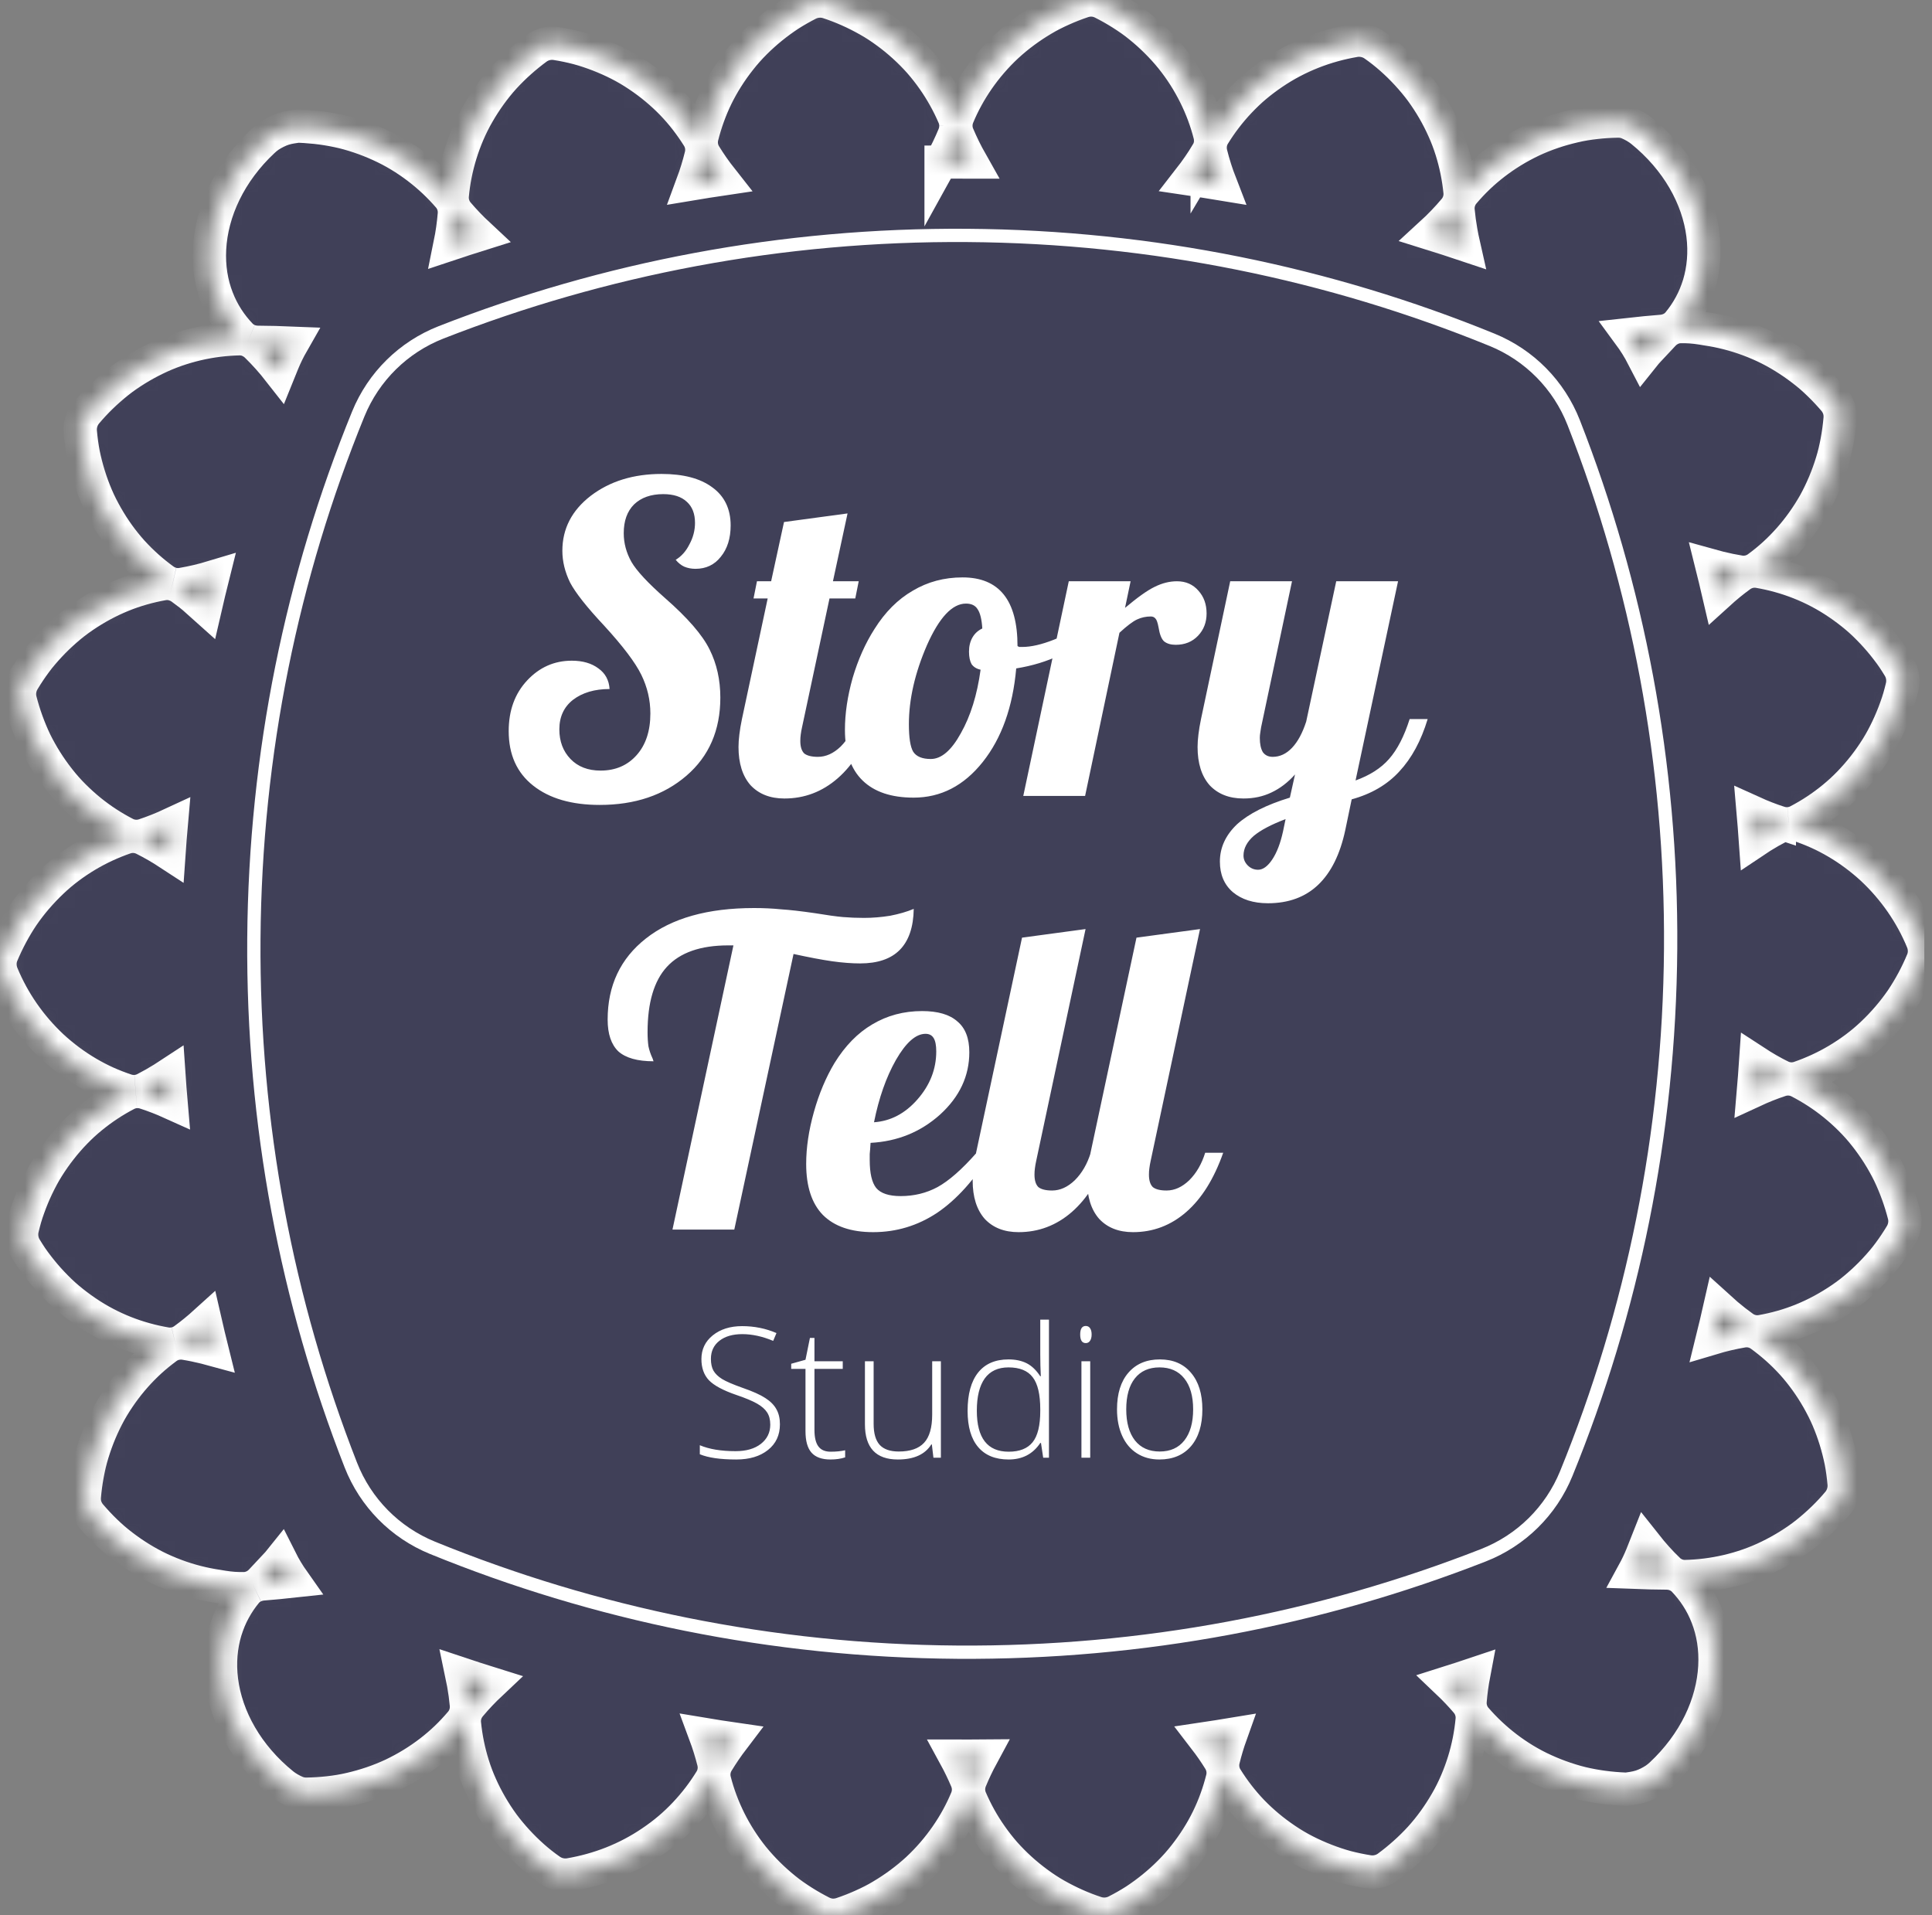 <svg width="116" height="115" viewBox="0 0 116 115" fill="none" xmlns="http://www.w3.org/2000/svg">
<rect x="0" y="0" width="116" height="115" fill="#808080" stroke="none"/>
<g clip-path="url(#clip0_318_3242)">
<mask id="path-1-inside-1_318_3242" fill="white">
<path d="M106.913 64.628C107.261 64.803 107.663 64.834 108.03 64.707C108.821 64.435 109.593 64.08 110.336 63.639C111.075 63.197 111.797 62.667 112.445 62.046C113.099 61.425 113.684 60.741 114.188 60.009C114.679 59.277 115.096 58.495 115.436 57.679C115.594 57.303 115.583 56.875 115.427 56.5C114.757 54.875 113.727 53.387 112.411 52.156C111.742 51.54 111.03 51.016 110.289 50.578C109.917 50.36 109.542 50.163 109.153 49.988C108.763 49.814 108.369 49.66 107.969 49.528C107.785 49.466 107.592 49.444 107.402 49.459C107.592 49.444 107.779 49.392 107.95 49.302C108.695 48.914 109.407 48.447 110.077 47.897C110.244 47.759 110.409 47.617 110.571 47.469C110.73 47.322 110.886 47.169 111.038 47.012C111.344 46.697 111.637 46.36 111.916 46.004C112.195 45.647 112.454 45.277 112.692 44.897C112.93 44.516 113.136 44.126 113.327 43.726C113.517 43.325 113.687 42.917 113.836 42.499C113.91 42.291 113.984 42.081 114.043 41.87C114.104 41.658 114.159 41.445 114.21 41.231C114.303 40.834 114.237 40.412 114.026 40.064C113.913 39.876 113.794 39.691 113.673 39.508C113.549 39.326 113.416 39.148 113.281 38.972C113.011 38.621 112.724 38.284 112.42 37.962C112.114 37.64 111.801 37.331 111.456 37.042C111.112 36.753 110.752 36.481 110.378 36.227C108.888 35.209 107.241 34.589 105.59 34.307C105.207 34.242 104.815 34.337 104.501 34.564C104.043 34.896 103.605 35.256 103.186 35.637C103.057 35.082 102.926 34.529 102.788 33.977C102.932 34.017 103.075 34.055 103.219 34.091C103.628 34.193 104.037 34.278 104.45 34.345C104.832 34.408 105.225 34.315 105.539 34.085C105.878 33.836 106.209 33.568 106.523 33.283C106.834 32.998 107.134 32.694 107.42 32.372C107.992 31.727 108.508 31.009 108.957 30.216C109.391 29.427 109.737 28.6 109.997 27.748C110.131 27.321 110.227 26.893 110.308 26.458C110.388 26.025 110.446 25.587 110.484 25.146C110.501 24.943 110.48 24.738 110.418 24.546C110.355 24.355 110.255 24.177 110.123 24.021C109.836 23.686 109.534 23.363 109.217 23.057C109.058 22.903 108.896 22.754 108.731 22.609C108.563 22.465 108.389 22.325 108.212 22.19C107.505 21.649 106.748 21.175 105.93 20.789C105.105 20.405 104.268 20.12 103.428 19.929C103.218 19.881 103.008 19.839 102.798 19.802C102.588 19.766 102.382 19.74 102.159 19.698C101.721 19.628 101.301 19.596 100.873 19.609C100.677 19.614 100.488 19.664 100.317 19.748C100.146 19.831 99.991 19.948 99.861 20.088C99.582 20.39 99.29 20.698 99.014 20.992C98.888 21.118 98.768 21.266 98.649 21.415C98.407 20.947 98.128 20.502 97.818 20.081C98.453 20.01 99.109 19.951 99.766 19.896C99.957 19.88 100.145 19.83 100.316 19.747C100.487 19.663 100.642 19.546 100.766 19.395C101.04 19.066 101.279 18.714 101.49 18.327C101.706 17.937 101.872 17.528 102.014 17.077C102.28 16.189 102.386 15.173 102.245 14.075C102.105 12.98 101.724 11.855 101.103 10.787C100.483 9.72 99.624 8.713 98.565 7.858C98.32 7.663 98.034 7.5 97.733 7.373C97.546 7.301 97.344 7.264 97.139 7.267C96.698 7.274 96.257 7.302 95.818 7.351C95.38 7.399 94.945 7.468 94.51 7.572C93.642 7.772 92.794 8.056 91.976 8.438C91.154 8.829 90.402 9.294 89.719 9.819C89.378 10.082 89.055 10.358 88.748 10.652C88.44 10.947 88.151 11.257 87.879 11.578C87.627 11.875 87.508 12.261 87.544 12.646C87.583 13.063 87.639 13.478 87.713 13.892C87.757 14.148 87.809 14.405 87.867 14.661C87.225 14.446 86.582 14.238 85.934 14.036C86.431 13.581 86.898 13.095 87.33 12.581C87.579 12.283 87.701 11.898 87.663 11.511C87.58 10.677 87.413 9.841 87.153 9.015C87.023 8.599 86.869 8.193 86.689 7.793C86.511 7.391 86.308 6.994 86.081 6.602C85.853 6.21 85.607 5.832 85.342 5.468C85.076 5.11 84.791 4.771 84.491 4.444C83.89 3.793 83.226 3.196 82.504 2.695C82.172 2.461 81.755 2.365 81.353 2.429C79.612 2.725 77.933 3.367 76.431 4.388C76.057 4.641 75.701 4.909 75.365 5.192C75.029 5.474 74.712 5.782 74.415 6.095C73.821 6.724 73.305 7.402 72.867 8.117C72.766 8.282 72.701 8.465 72.672 8.653C72.7 8.465 72.691 8.27 72.643 8.082C72.434 7.262 72.139 6.472 71.754 5.699C71.37 4.928 70.895 4.177 70.326 3.471C69.757 2.773 69.119 2.143 68.426 1.584C68.081 1.3 67.719 1.054 67.347 0.816C66.975 0.58 66.591 0.363 66.196 0.164C66.014 0.072 65.817 0.016 65.617 0C65.416 -0.012 65.213 0.014 65.019 0.079C64.6 0.219 64.189 0.38 63.787 0.56C63.385 0.741 62.992 0.935 62.609 1.166C61.844 1.62 61.123 2.151 60.459 2.76C59.796 3.378 59.219 4.053 58.727 4.76C58.236 5.47 57.83 6.207 57.505 6.989C57.43 7.168 57.393 7.36 57.393 7.55C57.393 7.36 57.354 7.169 57.278 6.992C56.947 6.222 56.535 5.477 56.038 4.769C55.79 4.415 55.52 4.07 55.229 3.736C54.938 3.408 54.625 3.091 54.291 2.787C53.958 2.483 53.609 2.198 53.247 1.933C52.887 1.667 52.513 1.42 52.128 1.205C51.36 0.77 50.549 0.405 49.71 0.133C49.322 0.011 48.897 0.047 48.533 0.231C48.141 0.431 47.758 0.649 47.388 0.885C47.018 1.129 46.659 1.391 46.314 1.671C45.626 2.232 44.991 2.854 44.428 3.572C43.865 4.285 43.395 5.031 43.016 5.801C42.638 6.578 42.351 7.385 42.146 8.199C42.1 8.388 42.092 8.582 42.121 8.77C42.151 8.959 42.218 9.141 42.319 9.305C42.627 9.807 42.965 10.288 43.331 10.752C42.745 10.839 42.161 10.931 41.58 11.028C41.785 10.474 41.958 9.912 42.098 9.34C42.143 9.152 42.151 8.958 42.121 8.77C42.092 8.582 42.025 8.4 41.922 8.235C41.478 7.523 40.957 6.841 40.358 6.22C39.76 5.603 39.084 5.036 38.329 4.531C37.573 4.019 36.778 3.624 35.949 3.301C35.535 3.142 35.113 2.998 34.686 2.884C34.261 2.773 33.83 2.683 33.394 2.614C32.992 2.549 32.575 2.646 32.243 2.881C31.53 3.404 30.867 3.995 30.269 4.645C29.674 5.303 29.148 6.037 28.698 6.818C28.247 7.596 27.902 8.422 27.647 9.245C27.392 10.07 27.229 10.904 27.153 11.737C27.118 12.123 27.242 12.507 27.493 12.803C27.879 13.257 28.294 13.69 28.732 14.098C28.161 14.277 27.593 14.463 27.026 14.652C27.146 14.063 27.23 13.468 27.28 12.873C27.312 12.485 27.191 12.1 26.936 11.807C26.389 11.175 25.772 10.59 25.084 10.067C24.397 9.544 23.637 9.077 22.817 8.707C22.407 8.518 21.988 8.353 21.563 8.21C21.138 8.068 20.706 7.943 20.275 7.855C19.842 7.763 19.405 7.693 18.965 7.645C18.745 7.622 18.525 7.603 18.305 7.589C18.194 7.582 18.084 7.577 17.973 7.572L17.889 7.569L17.765 7.586L17.514 7.624C17.358 7.648 17.203 7.684 17.047 7.731C16.893 7.778 16.742 7.844 16.596 7.915C16.449 7.986 16.307 8.068 16.172 8.157C16.039 8.248 15.914 8.351 15.8 8.458C14.805 9.387 14.02 10.454 13.48 11.564C12.939 12.674 12.643 13.825 12.583 14.928C12.524 16.031 12.696 17.034 13.035 17.904C13.367 18.773 13.863 19.513 14.446 20.122C14.58 20.264 14.742 20.369 14.919 20.439C14.743 20.369 14.552 20.333 14.359 20.338C13.522 20.357 12.679 20.46 11.837 20.656C10.997 20.854 10.152 21.141 9.344 21.536C8.938 21.733 8.544 21.951 8.162 22.187C7.784 22.424 7.409 22.677 7.067 22.953C6.377 23.504 5.736 24.122 5.169 24.799C4.912 25.114 4.786 25.523 4.821 25.929C4.86 26.369 4.918 26.805 5.001 27.238C5.089 27.672 5.199 28.102 5.33 28.527C5.46 28.951 5.613 29.369 5.787 29.778C5.959 30.188 6.169 30.593 6.392 30.987C6.842 31.775 7.358 32.489 7.933 33.128C8.517 33.77 9.156 34.336 9.836 34.829C9.994 34.943 10.17 35.022 10.356 35.064C10.171 35.022 9.977 35.016 9.786 35.049C9.371 35.122 8.958 35.217 8.549 35.333C8.138 35.45 7.731 35.588 7.335 35.751C6.539 36.076 5.761 36.492 5.01 37.004C4.822 37.133 4.637 37.265 4.46 37.403C4.283 37.54 4.111 37.683 3.944 37.829C3.607 38.122 3.287 38.431 2.983 38.756C2.832 38.918 2.683 39.084 2.54 39.253C2.395 39.422 2.257 39.596 2.128 39.772C1.866 40.126 1.622 40.493 1.394 40.871C1.185 41.221 1.115 41.644 1.214 42.039C1.434 42.896 1.734 43.73 2.114 44.527C2.507 45.325 2.988 46.085 3.546 46.795C3.824 47.15 4.118 47.482 4.434 47.796C4.747 48.109 5.071 48.402 5.406 48.674C6.077 49.218 6.79 49.679 7.535 50.062C7.879 50.238 8.282 50.266 8.651 50.144C9.205 49.959 9.749 49.742 10.281 49.495C10.23 50.074 10.184 50.655 10.144 51.237C9.657 50.918 9.153 50.628 8.635 50.368C8.287 50.194 7.884 50.163 7.518 50.289C6.727 50.561 5.954 50.916 5.212 51.357C4.473 51.8 3.75 52.329 3.103 52.951C2.449 53.571 1.864 54.255 1.36 54.987C0.869 55.72 0.452 56.502 0.111 57.317C-0.046 57.693 -0.035 58.121 0.12 58.496C0.791 60.122 1.82 61.609 3.137 62.841C3.806 63.457 4.518 63.981 5.259 64.418C5.631 64.636 6.006 64.834 6.395 65.008C6.784 65.182 7.179 65.336 7.578 65.468C7.763 65.53 7.956 65.552 8.145 65.537C7.956 65.552 7.769 65.605 7.597 65.695C6.853 66.082 6.141 66.549 5.471 67.099C5.304 67.237 5.138 67.379 4.977 67.527C4.818 67.674 4.662 67.827 4.51 67.984C4.204 68.299 3.911 68.636 3.632 68.993C3.353 69.349 3.094 69.719 2.856 70.1C2.617 70.48 2.412 70.871 2.221 71.27C2.031 71.671 1.861 72.079 1.712 72.497C1.638 72.705 1.564 72.915 1.504 73.127C1.444 73.338 1.389 73.551 1.338 73.765C1.244 74.162 1.311 74.584 1.521 74.932C1.635 75.12 1.754 75.306 1.875 75.488C1.999 75.67 2.132 75.849 2.267 76.024C2.537 76.375 2.824 76.713 3.128 77.034C3.433 77.356 3.746 77.665 4.092 77.954C4.436 78.243 4.796 78.515 5.17 78.769C6.66 79.787 8.307 80.407 9.958 80.689C10.149 80.722 10.342 80.714 10.528 80.67C10.342 80.714 10.166 80.795 10.009 80.91C9.67 81.16 9.339 81.428 9.025 81.713C8.713 81.998 8.413 82.301 8.127 82.623C7.556 83.268 7.039 83.986 6.591 84.779C6.157 85.569 5.811 86.396 5.551 87.248C5.417 87.674 5.321 88.102 5.24 88.537C5.16 88.97 5.101 89.409 5.064 89.849C5.047 90.052 5.068 90.258 5.129 90.449C5.193 90.64 5.293 90.819 5.425 90.974C5.712 91.31 6.014 91.633 6.331 91.939C6.489 92.092 6.652 92.242 6.817 92.386C6.985 92.53 7.159 92.67 7.335 92.805C8.043 93.347 8.8 93.82 9.618 94.206C10.443 94.59 11.28 94.875 12.12 95.066C12.33 95.114 12.54 95.156 12.75 95.193C12.96 95.23 13.166 95.256 13.389 95.297C13.827 95.367 14.246 95.399 14.675 95.386C14.871 95.381 15.059 95.331 15.231 95.248C15.059 95.331 14.905 95.448 14.78 95.599C14.506 95.928 14.268 96.28 14.057 96.667C13.841 97.057 13.674 97.467 13.533 97.917C13.267 98.806 13.161 99.821 13.302 100.919C13.442 102.014 13.823 103.139 14.444 104.207C15.063 105.274 15.923 106.282 16.982 107.137C17.227 107.331 17.512 107.494 17.814 107.621C18.001 107.694 18.203 107.73 18.407 107.727C18.849 107.72 19.29 107.693 19.729 107.644C20.167 107.595 20.601 107.526 21.037 107.423C21.905 107.222 22.753 106.938 23.571 106.557C24.393 106.165 25.145 105.701 25.828 105.176C26.169 104.913 26.492 104.637 26.799 104.343C27.107 104.047 27.396 103.737 27.668 103.416C27.92 103.119 28.038 102.734 28.003 102.348C27.964 101.931 27.908 101.516 27.834 101.102C27.8 100.907 27.762 100.713 27.721 100.518C28.302 100.712 28.886 100.902 29.473 101.085C29.028 101.504 28.607 101.946 28.217 102.414C27.968 102.712 27.846 103.096 27.884 103.483C27.967 104.318 28.134 105.154 28.394 105.98C28.524 106.395 28.678 106.802 28.858 107.201C29.036 107.603 29.239 108 29.466 108.392C29.694 108.785 29.94 109.162 30.205 109.526C30.471 109.885 30.756 110.223 31.056 110.55C31.656 111.201 32.321 111.799 33.042 112.299C33.375 112.533 33.792 112.63 34.194 112.565C35.935 112.269 37.614 111.627 39.115 110.606C39.491 110.353 39.846 110.085 40.181 109.802C40.517 109.52 40.835 109.212 41.132 108.899C41.726 108.27 42.242 107.592 42.679 106.878C42.882 106.547 42.941 106.148 42.846 105.771C42.708 105.223 42.54 104.681 42.342 104.149C42.899 104.242 43.458 104.329 44.018 104.41C43.674 104.862 43.356 105.329 43.067 105.804C42.867 106.135 42.806 106.534 42.903 106.911C43.112 107.731 43.407 108.522 43.791 109.295C44.176 110.065 44.65 110.816 45.219 111.523C45.789 112.22 46.427 112.85 47.119 113.409C47.465 113.693 47.827 113.939 48.199 114.177C48.571 114.413 48.955 114.63 49.349 114.83C49.532 114.921 49.729 114.977 49.929 114.993C50.13 115.005 50.333 114.979 50.527 114.914C50.946 114.774 51.357 114.614 51.759 114.433C52.161 114.252 52.554 114.059 52.936 113.827C53.702 113.373 54.423 112.842 55.087 112.233C55.75 111.615 56.327 110.94 56.818 110.233C57.31 109.523 57.716 108.787 58.041 108.004C58.191 107.645 58.188 107.241 58.038 106.885C57.831 106.398 57.597 105.913 57.339 105.44C57.369 105.44 57.401 105.44 57.432 105.441C57.938 105.445 58.443 105.443 58.947 105.439C58.693 105.909 58.464 106.391 58.262 106.883C58.115 107.243 58.115 107.647 58.267 108.002C58.598 108.773 59.009 109.517 59.507 110.224C59.755 110.578 60.025 110.923 60.316 111.258C60.607 111.585 60.919 111.902 61.253 112.206C61.587 112.51 61.936 112.795 62.297 113.06C62.658 113.326 63.032 113.573 63.416 113.789C64.185 114.223 64.996 114.589 65.835 114.861C66.222 114.982 66.648 114.946 67.011 114.762C67.404 114.563 67.787 114.345 68.157 114.108C68.527 113.864 68.886 113.602 69.231 113.322C69.919 112.761 70.554 112.139 71.117 111.421C71.68 110.709 72.15 109.962 72.528 109.192C72.907 108.415 73.194 107.608 73.398 106.794C73.493 106.417 73.428 106.019 73.226 105.688C72.952 105.241 72.652 104.812 72.332 104.396C72.855 104.318 73.377 104.234 73.899 104.148C73.722 104.644 73.572 105.145 73.448 105.654C73.356 106.031 73.418 106.429 73.624 106.76C74.067 107.472 74.589 108.154 75.188 108.776C75.786 109.392 76.462 109.959 77.217 110.465C77.973 110.977 78.768 111.371 79.597 111.694C80.01 111.854 80.433 111.997 80.859 112.112C81.285 112.222 81.716 112.312 82.152 112.382C82.554 112.446 82.971 112.35 83.303 112.115C84.016 111.591 84.679 111.001 85.276 110.35C85.872 109.692 86.398 108.958 86.848 108.177C87.299 107.4 87.644 106.574 87.899 105.751C88.154 104.926 88.316 104.092 88.393 103.259C88.428 102.872 88.303 102.488 88.052 102.192C87.707 101.785 87.336 101.396 86.947 101.026C87.462 100.863 87.973 100.697 88.483 100.526C88.382 101.056 88.309 101.589 88.266 102.124C88.234 102.511 88.355 102.896 88.609 103.189C89.156 103.822 89.774 104.406 90.462 104.93C91.149 105.453 91.908 105.919 92.728 106.29C93.139 106.478 93.558 106.643 93.983 106.786C94.407 106.927 94.84 107.053 95.271 107.142C95.704 107.233 96.141 107.303 96.581 107.351C96.801 107.375 97.021 107.394 97.241 107.408C97.352 107.415 97.462 107.42 97.573 107.425L97.657 107.428L97.781 107.411L98.032 107.373C98.188 107.348 98.343 107.312 98.499 107.265C98.653 107.218 98.803 107.153 98.95 107.082C99.096 107.01 99.239 106.928 99.373 106.84C99.507 106.748 99.632 106.645 99.746 106.539C100.74 105.609 101.526 104.542 102.066 103.432C102.607 102.322 102.903 101.171 102.962 100.068C103.022 98.965 102.85 97.963 102.511 97.092C102.179 96.223 101.683 95.484 101.1 94.874C100.966 94.733 100.804 94.628 100.627 94.557C100.803 94.628 100.994 94.664 101.187 94.659C102.024 94.64 102.867 94.536 103.709 94.34C104.549 94.143 105.394 93.856 106.202 93.46C106.608 93.263 107.002 93.046 107.383 92.809C107.762 92.572 108.137 92.319 108.478 92.043C109.169 91.492 109.81 90.874 110.377 90.197C110.634 89.882 110.76 89.474 110.724 89.067C110.685 88.627 110.628 88.191 110.545 87.759C110.456 87.324 110.347 86.894 110.216 86.469C110.086 86.045 109.933 85.627 109.759 85.218C109.586 84.808 109.377 84.403 109.154 84.009C108.704 83.221 108.188 82.508 107.613 81.868C107.029 81.226 106.39 80.66 105.71 80.167C105.395 79.939 105.001 79.85 104.618 79.916C104.016 80.019 103.417 80.159 102.829 80.335C102.975 79.743 103.118 79.147 103.253 78.55C103.393 78.677 103.533 78.803 103.677 78.925C103.997 79.197 104.328 79.455 104.669 79.698C104.984 79.923 105.378 80.015 105.76 79.947C106.175 79.874 106.587 79.779 106.997 79.663C107.407 79.546 107.815 79.408 108.21 79.246C109.007 78.921 109.785 78.504 110.536 77.992C110.723 77.864 110.909 77.731 111.086 77.594C111.262 77.456 111.435 77.314 111.602 77.167C111.938 76.874 112.259 76.565 112.563 76.24C112.714 76.078 112.863 75.912 113.006 75.743C113.151 75.574 113.289 75.4 113.418 75.224C113.68 74.87 113.924 74.504 114.151 74.125C114.36 73.775 114.43 73.353 114.331 72.957C114.111 72.1 113.811 71.266 113.431 70.469C113.038 69.671 112.557 68.911 111.999 68.201C111.721 67.847 111.427 67.514 111.111 67.2C110.798 66.887 110.474 66.594 110.138 66.322C109.468 65.778 108.754 65.317 108.01 64.934C107.665 64.758 107.263 64.73 106.894 64.853C106.345 65.035 105.806 65.25 105.279 65.494C105.328 64.92 105.374 64.344 105.413 63.767C105.897 64.083 106.396 64.371 106.91 64.628H106.913ZM106.833 49.394C107.018 49.453 107.211 49.476 107.4 49.461C107.211 49.476 107.024 49.529 106.852 49.618C106.48 49.809 106.115 50.016 105.759 50.238C105.639 50.314 105.517 50.392 105.398 50.472C105.358 49.909 105.315 49.346 105.266 48.786C105.778 49.018 106.301 49.221 106.833 49.395V49.394ZM72.481 9.193C72.58 9.027 72.646 8.845 72.674 8.657C72.646 8.845 72.655 9.039 72.702 9.228C72.854 9.839 73.046 10.441 73.275 11.031C72.656 10.929 72.035 10.832 71.413 10.74C71.801 10.242 72.159 9.722 72.481 9.192V9.193ZM15.483 20.555C16.185 20.564 16.875 20.573 17.549 20.602C17.331 20.983 17.137 21.381 16.968 21.792C16.901 21.958 16.836 22.123 16.769 22.288C16.346 21.747 15.889 21.234 15.4 20.757C15.261 20.622 15.097 20.515 14.921 20.445C15.097 20.516 15.29 20.552 15.483 20.555ZM11.871 36.078C11.551 35.806 11.219 35.548 10.879 35.304C10.721 35.192 10.544 35.113 10.358 35.07C10.544 35.113 10.738 35.119 10.929 35.086C11.548 34.981 12.161 34.836 12.765 34.654C12.613 35.261 12.468 35.87 12.327 36.482C12.177 36.345 12.025 36.209 11.871 36.079V36.078ZM8.715 65.607C8.531 65.547 8.338 65.524 8.148 65.539C8.338 65.524 8.525 65.471 8.696 65.383C9.069 65.191 9.434 64.984 9.789 64.762C9.907 64.689 10.024 64.613 10.14 64.537C10.178 65.096 10.221 65.653 10.269 66.209C9.762 65.98 9.242 65.778 8.716 65.607H8.715ZM11.1 80.652C10.909 80.621 10.715 80.629 10.53 80.672C10.715 80.629 10.892 80.548 11.049 80.434C11.495 80.111 11.922 79.761 12.331 79.39C12.455 79.931 12.582 80.47 12.716 81.007C12.588 80.972 12.46 80.938 12.331 80.906C11.922 80.805 11.513 80.719 11.1 80.652ZM15.783 95.1C15.591 95.116 15.404 95.166 15.233 95.25C15.404 95.166 15.559 95.049 15.689 94.909C15.968 94.607 16.26 94.299 16.536 94.005C16.643 93.898 16.746 93.775 16.847 93.649C17.072 94.097 17.33 94.524 17.616 94.929C17.017 94.995 16.4 95.048 15.782 95.1H15.783ZM56.505 9.731C56.796 9.207 57.057 8.667 57.284 8.114C57.357 7.934 57.394 7.743 57.393 7.553C57.393 7.743 57.432 7.933 57.508 8.111C57.74 8.657 58.006 9.202 58.304 9.729C58.24 9.729 58.177 9.727 58.114 9.727C57.576 9.723 57.04 9.725 56.505 9.73V9.731ZM100.15 94.243C100.289 94.379 100.453 94.485 100.629 94.555C100.453 94.484 100.26 94.448 100.067 94.445C99.397 94.436 98.739 94.429 98.093 94.403C98.273 94.073 98.437 93.731 98.581 93.378C98.664 93.176 98.745 92.973 98.825 92.77C99.236 93.29 99.678 93.782 100.15 94.242V94.243Z"/>
</mask>
<path d="M106.913 64.628C107.261 64.803 107.663 64.834 108.03 64.707C108.821 64.435 109.593 64.08 110.336 63.639C111.075 63.197 111.797 62.667 112.445 62.046C113.099 61.425 113.684 60.741 114.188 60.009C114.679 59.277 115.096 58.495 115.436 57.679C115.594 57.303 115.583 56.875 115.427 56.5C114.757 54.875 113.727 53.387 112.411 52.156C111.742 51.54 111.03 51.016 110.289 50.578C109.917 50.36 109.542 50.163 109.153 49.988C108.763 49.814 108.369 49.66 107.969 49.528C107.785 49.466 107.592 49.444 107.402 49.459C107.592 49.444 107.779 49.392 107.95 49.302C108.695 48.914 109.407 48.447 110.077 47.897C110.244 47.759 110.409 47.617 110.571 47.469C110.73 47.322 110.886 47.169 111.038 47.012C111.344 46.697 111.637 46.36 111.916 46.004C112.195 45.647 112.454 45.277 112.692 44.897C112.93 44.516 113.136 44.126 113.327 43.726C113.517 43.325 113.687 42.917 113.836 42.499C113.91 42.291 113.984 42.081 114.043 41.87C114.104 41.658 114.159 41.445 114.21 41.231C114.303 40.834 114.237 40.412 114.026 40.064C113.913 39.876 113.794 39.691 113.673 39.508C113.549 39.326 113.416 39.148 113.281 38.972C113.011 38.621 112.724 38.284 112.42 37.962C112.114 37.64 111.801 37.331 111.456 37.042C111.112 36.753 110.752 36.481 110.378 36.227C108.888 35.209 107.241 34.589 105.59 34.307C105.207 34.242 104.815 34.337 104.501 34.564C104.043 34.896 103.605 35.256 103.186 35.637C103.057 35.082 102.926 34.529 102.788 33.977C102.932 34.017 103.075 34.055 103.219 34.091C103.628 34.193 104.037 34.278 104.45 34.345C104.832 34.408 105.225 34.315 105.539 34.085C105.878 33.836 106.209 33.568 106.523 33.283C106.834 32.998 107.134 32.694 107.42 32.372C107.992 31.727 108.508 31.009 108.957 30.216C109.391 29.427 109.737 28.6 109.997 27.748C110.131 27.321 110.227 26.893 110.308 26.458C110.388 26.025 110.446 25.587 110.484 25.146C110.501 24.943 110.48 24.738 110.418 24.546C110.355 24.355 110.255 24.177 110.123 24.021C109.836 23.686 109.534 23.363 109.217 23.057C109.058 22.903 108.896 22.754 108.731 22.609C108.563 22.465 108.389 22.325 108.212 22.19C107.505 21.649 106.748 21.175 105.93 20.789C105.105 20.405 104.268 20.12 103.428 19.929C103.218 19.881 103.008 19.839 102.798 19.802C102.588 19.766 102.382 19.74 102.159 19.698C101.721 19.628 101.301 19.596 100.873 19.609C100.677 19.614 100.488 19.664 100.317 19.748C100.146 19.831 99.991 19.948 99.861 20.088C99.582 20.39 99.29 20.698 99.014 20.992C98.888 21.118 98.768 21.266 98.649 21.415C98.407 20.947 98.128 20.502 97.818 20.081C98.453 20.01 99.109 19.951 99.766 19.896C99.957 19.88 100.145 19.83 100.316 19.747C100.487 19.663 100.642 19.546 100.766 19.395C101.04 19.066 101.279 18.714 101.49 18.327C101.706 17.937 101.872 17.528 102.014 17.077C102.28 16.189 102.386 15.173 102.245 14.075C102.105 12.98 101.724 11.855 101.103 10.787C100.483 9.72 99.624 8.713 98.565 7.858C98.32 7.663 98.034 7.5 97.733 7.373C97.546 7.301 97.344 7.264 97.139 7.267C96.698 7.274 96.257 7.302 95.818 7.351C95.38 7.399 94.945 7.468 94.51 7.572C93.642 7.772 92.794 8.056 91.976 8.438C91.154 8.829 90.402 9.294 89.719 9.819C89.378 10.082 89.055 10.358 88.748 10.652C88.44 10.947 88.151 11.257 87.879 11.578C87.627 11.875 87.508 12.261 87.544 12.646C87.583 13.063 87.639 13.478 87.713 13.892C87.757 14.148 87.809 14.405 87.867 14.661C87.225 14.446 86.582 14.238 85.934 14.036C86.431 13.581 86.898 13.095 87.33 12.581C87.579 12.283 87.701 11.898 87.663 11.511C87.58 10.677 87.413 9.841 87.153 9.015C87.023 8.599 86.869 8.193 86.689 7.793C86.511 7.391 86.308 6.994 86.081 6.602C85.853 6.21 85.607 5.832 85.342 5.468C85.076 5.11 84.791 4.771 84.491 4.444C83.89 3.793 83.226 3.196 82.504 2.695C82.172 2.461 81.755 2.365 81.353 2.429C79.612 2.725 77.933 3.367 76.431 4.388C76.057 4.641 75.701 4.909 75.365 5.192C75.029 5.474 74.712 5.782 74.415 6.095C73.821 6.724 73.305 7.402 72.867 8.117C72.766 8.282 72.701 8.465 72.672 8.653C72.7 8.465 72.691 8.27 72.643 8.082C72.434 7.262 72.139 6.472 71.754 5.699C71.37 4.928 70.895 4.177 70.326 3.471C69.757 2.773 69.119 2.143 68.426 1.584C68.081 1.3 67.719 1.054 67.347 0.816C66.975 0.58 66.591 0.363 66.196 0.164C66.014 0.072 65.817 0.016 65.617 0C65.416 -0.012 65.213 0.014 65.019 0.079C64.6 0.219 64.189 0.38 63.787 0.56C63.385 0.741 62.992 0.935 62.609 1.166C61.844 1.62 61.123 2.151 60.459 2.76C59.796 3.378 59.219 4.053 58.727 4.76C58.236 5.47 57.83 6.207 57.505 6.989C57.43 7.168 57.393 7.36 57.393 7.55C57.393 7.36 57.354 7.169 57.278 6.992C56.947 6.222 56.535 5.477 56.038 4.769C55.79 4.415 55.52 4.07 55.229 3.736C54.938 3.408 54.625 3.091 54.291 2.787C53.958 2.483 53.609 2.198 53.247 1.933C52.887 1.667 52.513 1.42 52.128 1.205C51.36 0.77 50.549 0.405 49.71 0.133C49.322 0.011 48.897 0.047 48.533 0.231C48.141 0.431 47.758 0.649 47.388 0.885C47.018 1.129 46.659 1.391 46.314 1.671C45.626 2.232 44.991 2.854 44.428 3.572C43.865 4.285 43.395 5.031 43.016 5.801C42.638 6.578 42.351 7.385 42.146 8.199C42.1 8.388 42.092 8.582 42.121 8.77C42.151 8.959 42.218 9.141 42.319 9.305C42.627 9.807 42.965 10.288 43.331 10.752C42.745 10.839 42.161 10.931 41.58 11.028C41.785 10.474 41.958 9.912 42.098 9.34C42.143 9.152 42.151 8.958 42.121 8.77C42.092 8.582 42.025 8.4 41.922 8.235C41.478 7.523 40.957 6.841 40.358 6.22C39.76 5.603 39.084 5.036 38.329 4.531C37.573 4.019 36.778 3.624 35.949 3.301C35.535 3.142 35.113 2.998 34.686 2.884C34.261 2.773 33.83 2.683 33.394 2.614C32.992 2.549 32.575 2.646 32.243 2.881C31.53 3.404 30.867 3.995 30.269 4.645C29.674 5.303 29.148 6.037 28.698 6.818C28.247 7.596 27.902 8.422 27.647 9.245C27.392 10.07 27.229 10.904 27.153 11.737C27.118 12.123 27.242 12.507 27.493 12.803C27.879 13.257 28.294 13.69 28.732 14.098C28.161 14.277 27.593 14.463 27.026 14.652C27.146 14.063 27.23 13.468 27.28 12.873C27.312 12.485 27.191 12.1 26.936 11.807C26.389 11.175 25.772 10.59 25.084 10.067C24.397 9.544 23.637 9.077 22.817 8.707C22.407 8.518 21.988 8.353 21.563 8.21C21.138 8.068 20.706 7.943 20.275 7.855C19.842 7.763 19.405 7.693 18.965 7.645C18.745 7.622 18.525 7.603 18.305 7.589C18.194 7.582 18.084 7.577 17.973 7.572L17.889 7.569L17.765 7.586L17.514 7.624C17.358 7.648 17.203 7.684 17.047 7.731C16.893 7.778 16.742 7.844 16.596 7.915C16.449 7.986 16.307 8.068 16.172 8.157C16.039 8.248 15.914 8.351 15.8 8.458C14.805 9.387 14.02 10.454 13.48 11.564C12.939 12.674 12.643 13.825 12.583 14.928C12.524 16.031 12.696 17.034 13.035 17.904C13.367 18.773 13.863 19.513 14.446 20.122C14.58 20.264 14.742 20.369 14.919 20.439C14.743 20.369 14.552 20.333 14.359 20.338C13.522 20.357 12.679 20.46 11.837 20.656C10.997 20.854 10.152 21.141 9.344 21.536C8.938 21.733 8.544 21.951 8.162 22.187C7.784 22.424 7.409 22.677 7.067 22.953C6.377 23.504 5.736 24.122 5.169 24.799C4.912 25.114 4.786 25.523 4.821 25.929C4.86 26.369 4.918 26.805 5.001 27.238C5.089 27.672 5.199 28.102 5.33 28.527C5.46 28.951 5.613 29.369 5.787 29.778C5.959 30.188 6.169 30.593 6.392 30.987C6.842 31.775 7.358 32.489 7.933 33.128C8.517 33.77 9.156 34.336 9.836 34.829C9.994 34.943 10.17 35.022 10.356 35.064C10.171 35.022 9.977 35.016 9.786 35.049C9.371 35.122 8.958 35.217 8.549 35.333C8.138 35.45 7.731 35.588 7.335 35.751C6.539 36.076 5.761 36.492 5.01 37.004C4.822 37.133 4.637 37.265 4.46 37.403C4.283 37.54 4.111 37.683 3.944 37.829C3.607 38.122 3.287 38.431 2.983 38.756C2.832 38.918 2.683 39.084 2.54 39.253C2.395 39.422 2.257 39.596 2.128 39.772C1.866 40.126 1.622 40.493 1.394 40.871C1.185 41.221 1.115 41.644 1.214 42.039C1.434 42.896 1.734 43.73 2.114 44.527C2.507 45.325 2.988 46.085 3.546 46.795C3.824 47.15 4.118 47.482 4.434 47.796C4.747 48.109 5.071 48.402 5.406 48.674C6.077 49.218 6.79 49.679 7.535 50.062C7.879 50.238 8.282 50.266 8.651 50.144C9.205 49.959 9.749 49.742 10.281 49.495C10.23 50.074 10.184 50.655 10.144 51.237C9.657 50.918 9.153 50.628 8.635 50.368C8.287 50.194 7.884 50.163 7.518 50.289C6.727 50.561 5.954 50.916 5.212 51.357C4.473 51.8 3.75 52.329 3.103 52.951C2.449 53.571 1.864 54.255 1.36 54.987C0.869 55.72 0.452 56.502 0.111 57.317C-0.046 57.693 -0.035 58.121 0.12 58.496C0.791 60.122 1.82 61.609 3.137 62.841C3.806 63.457 4.518 63.981 5.259 64.418C5.631 64.636 6.006 64.834 6.395 65.008C6.784 65.182 7.179 65.336 7.578 65.468C7.763 65.53 7.956 65.552 8.145 65.537C7.956 65.552 7.769 65.605 7.597 65.695C6.853 66.082 6.141 66.549 5.471 67.099C5.304 67.237 5.138 67.379 4.977 67.527C4.818 67.674 4.662 67.827 4.51 67.984C4.204 68.299 3.911 68.636 3.632 68.993C3.353 69.349 3.094 69.719 2.856 70.1C2.617 70.48 2.412 70.871 2.221 71.27C2.031 71.671 1.861 72.079 1.712 72.497C1.638 72.705 1.564 72.915 1.504 73.127C1.444 73.338 1.389 73.551 1.338 73.765C1.244 74.162 1.311 74.584 1.521 74.932C1.635 75.12 1.754 75.306 1.875 75.488C1.999 75.67 2.132 75.849 2.267 76.024C2.537 76.375 2.824 76.713 3.128 77.034C3.433 77.356 3.746 77.665 4.092 77.954C4.436 78.243 4.796 78.515 5.17 78.769C6.66 79.787 8.307 80.407 9.958 80.689C10.149 80.722 10.342 80.714 10.528 80.67C10.342 80.714 10.166 80.795 10.009 80.91C9.67 81.16 9.339 81.428 9.025 81.713C8.713 81.998 8.413 82.301 8.127 82.623C7.556 83.268 7.039 83.986 6.591 84.779C6.157 85.569 5.811 86.396 5.551 87.248C5.417 87.674 5.321 88.102 5.24 88.537C5.16 88.97 5.101 89.409 5.064 89.849C5.047 90.052 5.068 90.258 5.129 90.449C5.193 90.64 5.293 90.819 5.425 90.974C5.712 91.31 6.014 91.633 6.331 91.939C6.489 92.092 6.652 92.242 6.817 92.386C6.985 92.53 7.159 92.67 7.335 92.805C8.043 93.347 8.8 93.82 9.618 94.206C10.443 94.59 11.28 94.875 12.12 95.066C12.33 95.114 12.54 95.156 12.75 95.193C12.96 95.23 13.166 95.256 13.389 95.297C13.827 95.367 14.246 95.399 14.675 95.386C14.871 95.381 15.059 95.331 15.231 95.248C15.059 95.331 14.905 95.448 14.78 95.599C14.506 95.928 14.268 96.28 14.057 96.667C13.841 97.057 13.674 97.467 13.533 97.917C13.267 98.806 13.161 99.821 13.302 100.919C13.442 102.014 13.823 103.139 14.444 104.207C15.063 105.274 15.923 106.282 16.982 107.137C17.227 107.331 17.512 107.494 17.814 107.621C18.001 107.694 18.203 107.73 18.407 107.727C18.849 107.72 19.29 107.693 19.729 107.644C20.167 107.595 20.601 107.526 21.037 107.423C21.905 107.222 22.753 106.938 23.571 106.557C24.393 106.165 25.145 105.701 25.828 105.176C26.169 104.913 26.492 104.637 26.799 104.343C27.107 104.047 27.396 103.737 27.668 103.416C27.92 103.119 28.038 102.734 28.003 102.348C27.964 101.931 27.908 101.516 27.834 101.102C27.8 100.907 27.762 100.713 27.721 100.518C28.302 100.712 28.886 100.902 29.473 101.085C29.028 101.504 28.607 101.946 28.217 102.414C27.968 102.712 27.846 103.096 27.884 103.483C27.967 104.318 28.134 105.154 28.394 105.98C28.524 106.395 28.678 106.802 28.858 107.201C29.036 107.603 29.239 108 29.466 108.392C29.694 108.785 29.94 109.162 30.205 109.526C30.471 109.885 30.756 110.223 31.056 110.55C31.656 111.201 32.321 111.799 33.042 112.299C33.375 112.533 33.792 112.63 34.194 112.565C35.935 112.269 37.614 111.627 39.115 110.606C39.491 110.353 39.846 110.085 40.181 109.802C40.517 109.52 40.835 109.212 41.132 108.899C41.726 108.27 42.242 107.592 42.679 106.878C42.882 106.547 42.941 106.148 42.846 105.771C42.708 105.223 42.54 104.681 42.342 104.149C42.899 104.242 43.458 104.329 44.018 104.41C43.674 104.862 43.356 105.329 43.067 105.804C42.867 106.135 42.806 106.534 42.903 106.911C43.112 107.731 43.407 108.522 43.791 109.295C44.176 110.065 44.65 110.816 45.219 111.523C45.789 112.22 46.427 112.85 47.119 113.409C47.465 113.693 47.827 113.939 48.199 114.177C48.571 114.413 48.955 114.63 49.349 114.83C49.532 114.921 49.729 114.977 49.929 114.993C50.13 115.005 50.333 114.979 50.527 114.914C50.946 114.774 51.357 114.614 51.759 114.433C52.161 114.252 52.554 114.059 52.936 113.827C53.702 113.373 54.423 112.842 55.087 112.233C55.75 111.615 56.327 110.94 56.818 110.233C57.31 109.523 57.716 108.787 58.041 108.004C58.191 107.645 58.188 107.241 58.038 106.885C57.831 106.398 57.597 105.913 57.339 105.44C57.369 105.44 57.401 105.44 57.432 105.441C57.938 105.445 58.443 105.443 58.947 105.439C58.693 105.909 58.464 106.391 58.262 106.883C58.115 107.243 58.115 107.647 58.267 108.002C58.598 108.773 59.009 109.517 59.507 110.224C59.755 110.578 60.025 110.923 60.316 111.258C60.607 111.585 60.919 111.902 61.253 112.206C61.587 112.51 61.936 112.795 62.297 113.06C62.658 113.326 63.032 113.573 63.416 113.789C64.185 114.223 64.996 114.589 65.835 114.861C66.222 114.982 66.648 114.946 67.011 114.762C67.404 114.563 67.787 114.345 68.157 114.108C68.527 113.864 68.886 113.602 69.231 113.322C69.919 112.761 70.554 112.139 71.117 111.421C71.68 110.709 72.15 109.962 72.528 109.192C72.907 108.415 73.194 107.608 73.398 106.794C73.493 106.417 73.428 106.019 73.226 105.688C72.952 105.241 72.652 104.812 72.332 104.396C72.855 104.318 73.377 104.234 73.899 104.148C73.722 104.644 73.572 105.145 73.448 105.654C73.356 106.031 73.418 106.429 73.624 106.76C74.067 107.472 74.589 108.154 75.188 108.776C75.786 109.392 76.462 109.959 77.217 110.465C77.973 110.977 78.768 111.371 79.597 111.694C80.01 111.854 80.433 111.997 80.859 112.112C81.285 112.222 81.716 112.312 82.152 112.382C82.554 112.446 82.971 112.35 83.303 112.115C84.016 111.591 84.679 111.001 85.276 110.35C85.872 109.692 86.398 108.958 86.848 108.177C87.299 107.4 87.644 106.574 87.899 105.751C88.154 104.926 88.316 104.092 88.393 103.259C88.428 102.872 88.303 102.488 88.052 102.192C87.707 101.785 87.336 101.396 86.947 101.026C87.462 100.863 87.973 100.697 88.483 100.526C88.382 101.056 88.309 101.589 88.266 102.124C88.234 102.511 88.355 102.896 88.609 103.189C89.156 103.822 89.774 104.406 90.462 104.93C91.149 105.453 91.908 105.919 92.728 106.29C93.139 106.478 93.558 106.643 93.983 106.786C94.407 106.927 94.84 107.053 95.271 107.142C95.704 107.233 96.141 107.303 96.581 107.351C96.801 107.375 97.021 107.394 97.241 107.408C97.352 107.415 97.462 107.42 97.573 107.425L97.657 107.428L97.781 107.411L98.032 107.373C98.188 107.348 98.343 107.312 98.499 107.265C98.653 107.218 98.803 107.153 98.95 107.082C99.096 107.01 99.239 106.928 99.373 106.84C99.507 106.748 99.632 106.645 99.746 106.539C100.74 105.609 101.526 104.542 102.066 103.432C102.607 102.322 102.903 101.171 102.962 100.068C103.022 98.965 102.85 97.963 102.511 97.092C102.179 96.223 101.683 95.484 101.1 94.874C100.966 94.733 100.804 94.628 100.627 94.557C100.803 94.628 100.994 94.664 101.187 94.659C102.024 94.64 102.867 94.536 103.709 94.34C104.549 94.143 105.394 93.856 106.202 93.46C106.608 93.263 107.002 93.046 107.383 92.809C107.762 92.572 108.137 92.319 108.478 92.043C109.169 91.492 109.81 90.874 110.377 90.197C110.634 89.882 110.76 89.474 110.724 89.067C110.685 88.627 110.628 88.191 110.545 87.759C110.456 87.324 110.347 86.894 110.216 86.469C110.086 86.045 109.933 85.627 109.759 85.218C109.586 84.808 109.377 84.403 109.154 84.009C108.704 83.221 108.188 82.508 107.613 81.868C107.029 81.226 106.39 80.66 105.71 80.167C105.395 79.939 105.001 79.85 104.618 79.916C104.016 80.019 103.417 80.159 102.829 80.335C102.975 79.743 103.118 79.147 103.253 78.55C103.393 78.677 103.533 78.803 103.677 78.925C103.997 79.197 104.328 79.455 104.669 79.698C104.984 79.923 105.378 80.015 105.76 79.947C106.175 79.874 106.587 79.779 106.997 79.663C107.407 79.546 107.815 79.408 108.21 79.246C109.007 78.921 109.785 78.504 110.536 77.992C110.723 77.864 110.909 77.731 111.086 77.594C111.262 77.456 111.435 77.314 111.602 77.167C111.938 76.874 112.259 76.565 112.563 76.24C112.714 76.078 112.863 75.912 113.006 75.743C113.151 75.574 113.289 75.4 113.418 75.224C113.68 74.87 113.924 74.504 114.151 74.125C114.36 73.775 114.43 73.353 114.331 72.957C114.111 72.1 113.811 71.266 113.431 70.469C113.038 69.671 112.557 68.911 111.999 68.201C111.721 67.847 111.427 67.514 111.111 67.2C110.798 66.887 110.474 66.594 110.138 66.322C109.468 65.778 108.754 65.317 108.01 64.934C107.665 64.758 107.263 64.73 106.894 64.853C106.345 65.035 105.806 65.25 105.279 65.494C105.328 64.92 105.374 64.344 105.413 63.767C105.897 64.083 106.396 64.371 106.91 64.628H106.913ZM106.833 49.394C107.018 49.453 107.211 49.476 107.4 49.461C107.211 49.476 107.024 49.529 106.852 49.618C106.48 49.809 106.115 50.016 105.759 50.238C105.639 50.314 105.517 50.392 105.398 50.472C105.358 49.909 105.315 49.346 105.266 48.786C105.778 49.018 106.301 49.221 106.833 49.395V49.394ZM72.481 9.193C72.58 9.027 72.646 8.845 72.674 8.657C72.646 8.845 72.655 9.039 72.702 9.228C72.854 9.839 73.046 10.441 73.275 11.031C72.656 10.929 72.035 10.832 71.413 10.74C71.801 10.242 72.159 9.722 72.481 9.192V9.193ZM15.483 20.555C16.185 20.564 16.875 20.573 17.549 20.602C17.331 20.983 17.137 21.381 16.968 21.792C16.901 21.958 16.836 22.123 16.769 22.288C16.346 21.747 15.889 21.234 15.4 20.757C15.261 20.622 15.097 20.515 14.921 20.445C15.097 20.516 15.29 20.552 15.483 20.555ZM11.871 36.078C11.551 35.806 11.219 35.548 10.879 35.304C10.721 35.192 10.544 35.113 10.358 35.07C10.544 35.113 10.738 35.119 10.929 35.086C11.548 34.981 12.161 34.836 12.765 34.654C12.613 35.261 12.468 35.87 12.327 36.482C12.177 36.345 12.025 36.209 11.871 36.079V36.078ZM8.715 65.607C8.531 65.547 8.338 65.524 8.148 65.539C8.338 65.524 8.525 65.471 8.696 65.383C9.069 65.191 9.434 64.984 9.789 64.762C9.907 64.689 10.024 64.613 10.14 64.537C10.178 65.096 10.221 65.653 10.269 66.209C9.762 65.98 9.242 65.778 8.716 65.607H8.715ZM11.1 80.652C10.909 80.621 10.715 80.629 10.53 80.672C10.715 80.629 10.892 80.548 11.049 80.434C11.495 80.111 11.922 79.761 12.331 79.39C12.455 79.931 12.582 80.47 12.716 81.007C12.588 80.972 12.46 80.938 12.331 80.906C11.922 80.805 11.513 80.719 11.1 80.652ZM15.783 95.1C15.591 95.116 15.404 95.166 15.233 95.25C15.404 95.166 15.559 95.049 15.689 94.909C15.968 94.607 16.26 94.299 16.536 94.005C16.643 93.898 16.746 93.775 16.847 93.649C17.072 94.097 17.33 94.524 17.616 94.929C17.017 94.995 16.4 95.048 15.782 95.1H15.783ZM56.505 9.731C56.796 9.207 57.057 8.667 57.284 8.114C57.357 7.934 57.394 7.743 57.393 7.553C57.393 7.743 57.432 7.933 57.508 8.111C57.74 8.657 58.006 9.202 58.304 9.729C58.24 9.729 58.177 9.727 58.114 9.727C57.576 9.723 57.04 9.725 56.505 9.73V9.731ZM100.15 94.243C100.289 94.379 100.453 94.485 100.629 94.555C100.453 94.484 100.26 94.448 100.067 94.445C99.397 94.436 98.739 94.429 98.093 94.403C98.273 94.073 98.437 93.731 98.581 93.378C98.664 93.176 98.745 92.973 98.825 92.77C99.236 93.29 99.678 93.782 100.15 94.242V94.243Z" fill="#404058" stroke="white" stroke-width="2" mask="url(#path-1-inside-1_318_3242)"/>
<path d="M94.04 88.477C98.008 78.749 100.227 68.117 100.307 56.969C100.386 45.821 98.317 35.159 94.487 25.375C93.601 23.113 91.834 21.32 89.585 20.402C79.857 16.433 69.225 14.215 58.077 14.135C46.929 14.056 36.267 16.125 26.483 19.955C24.221 20.841 22.428 22.608 21.51 24.857C17.542 34.585 15.323 45.217 15.243 56.365C15.164 67.513 17.233 78.175 21.063 87.959C21.949 90.221 23.716 92.014 25.965 92.932C35.693 96.9 46.325 99.119 57.473 99.199C68.621 99.278 79.283 97.209 89.067 93.379C91.329 92.493 93.122 90.726 94.04 88.477V88.477Z" stroke="white" stroke-width="0.797" stroke-miterlimit="10"/>
<path d="M46.828 85.515C46.828 86.165 46.589 86.68 46.109 87.06C45.633 87.44 44.999 87.63 44.207 87.63C43.255 87.63 42.526 87.526 42.018 87.316V86.773C42.579 87.011 43.294 87.13 44.165 87.13C44.804 87.13 45.31 86.984 45.683 86.693C46.059 86.398 46.248 86.013 46.248 85.537C46.248 85.242 46.185 84.999 46.061 84.807C45.937 84.612 45.734 84.434 45.454 84.274C45.173 84.114 44.761 83.942 44.218 83.757C43.422 83.484 42.872 83.189 42.566 82.873C42.264 82.553 42.114 82.129 42.114 81.6C42.114 81.017 42.341 80.543 42.795 80.177C43.254 79.808 43.841 79.623 44.559 79.623C45.29 79.623 45.978 79.762 46.62 80.039L46.423 80.508C45.777 80.238 45.159 80.103 44.569 80.103C43.994 80.103 43.536 80.236 43.195 80.502C42.854 80.769 42.684 81.131 42.684 81.589C42.684 81.877 42.735 82.113 42.838 82.298C42.945 82.482 43.117 82.649 43.355 82.798C43.593 82.944 44.001 83.12 44.58 83.326C45.187 83.535 45.644 83.74 45.949 83.939C46.255 84.134 46.477 84.358 46.615 84.61C46.757 84.858 46.828 85.16 46.828 85.515ZM49.87 87.162C50.204 87.162 50.495 87.133 50.744 87.076V87.502C50.488 87.588 50.193 87.63 49.86 87.63C49.348 87.63 48.97 87.494 48.725 87.22C48.483 86.947 48.363 86.517 48.363 85.931V82.191H47.505V81.882L48.363 81.642L48.629 80.332H48.901V81.733H50.6V82.191H48.901V85.856C48.901 86.3 48.979 86.629 49.135 86.842C49.291 87.055 49.536 87.162 49.87 87.162ZM52.454 81.733V85.483C52.454 86.066 52.577 86.49 52.822 86.757C53.067 87.019 53.447 87.151 53.962 87.151C54.651 87.151 55.157 86.977 55.48 86.629C55.807 86.281 55.97 85.714 55.97 84.929V81.733H56.492V87.524H56.045L55.949 86.725H55.917C55.54 87.329 54.871 87.63 53.908 87.63C52.591 87.63 51.932 86.925 51.932 85.515V81.733H52.454ZM60.552 81.621C60.971 81.621 61.333 81.697 61.639 81.85C61.944 82.003 62.217 82.264 62.459 82.633H62.491C62.469 82.186 62.459 81.747 62.459 81.317V79.234H62.981V87.524H62.635L62.502 86.639H62.459C62.019 87.3 61.386 87.63 60.562 87.63C59.763 87.63 59.152 87.382 58.73 86.885C58.307 86.387 58.096 85.663 58.096 84.711C58.096 83.709 58.305 82.944 58.724 82.415C59.144 81.886 59.753 81.621 60.552 81.621ZM60.552 82.1C59.919 82.1 59.444 82.323 59.124 82.766C58.808 83.21 58.65 83.855 58.65 84.7C58.65 86.341 59.287 87.162 60.562 87.162C61.216 87.162 61.695 86.972 62.001 86.591C62.306 86.212 62.459 85.585 62.459 84.711V84.62C62.459 83.725 62.308 83.082 62.006 82.692C61.708 82.298 61.223 82.1 60.552 82.1ZM65.458 87.524H64.931V81.733H65.458V87.524ZM64.856 80.124C64.856 79.783 64.968 79.613 65.192 79.613C65.302 79.613 65.387 79.657 65.448 79.746C65.511 79.835 65.543 79.961 65.543 80.124C65.543 80.284 65.511 80.41 65.448 80.502C65.387 80.595 65.302 80.641 65.192 80.641C64.968 80.641 64.856 80.469 64.856 80.124ZM72.192 84.62C72.192 85.565 71.963 86.304 71.505 86.837C71.047 87.366 70.415 87.63 69.608 87.63C69.1 87.63 68.653 87.508 68.266 87.263C67.879 87.018 67.582 86.666 67.376 86.208C67.17 85.75 67.067 85.221 67.067 84.62C67.067 83.676 67.296 82.941 67.754 82.415C68.213 81.886 68.841 81.621 69.64 81.621C70.436 81.621 71.059 81.889 71.51 82.425C71.965 82.958 72.192 83.69 72.192 84.62ZM67.621 84.62C67.621 85.416 67.795 86.037 68.143 86.485C68.495 86.929 68.99 87.151 69.63 87.151C70.269 87.151 70.763 86.929 71.111 86.485C71.462 86.037 71.638 85.416 71.638 84.62C71.638 83.821 71.46 83.201 71.105 82.761C70.754 82.321 70.258 82.1 69.619 82.1C68.98 82.1 68.486 82.321 68.138 82.761C67.793 83.198 67.621 83.818 67.621 84.62Z" fill="white"/>
<path d="M33.765 33.07C33.765 31.747 34.332 30.647 35.466 29.771C36.617 28.894 38.035 28.456 39.719 28.456C41.025 28.456 42.039 28.722 42.76 29.255C43.499 29.788 43.869 30.552 43.869 31.549C43.869 32.322 43.671 32.95 43.276 33.431C42.898 33.912 42.391 34.153 41.755 34.153C41.514 34.153 41.291 34.109 41.085 34.024C40.896 33.938 40.724 33.8 40.569 33.611C40.913 33.405 41.188 33.096 41.394 32.683C41.618 32.271 41.729 31.841 41.729 31.395C41.729 30.845 41.566 30.424 41.24 30.131C40.913 29.822 40.441 29.668 39.822 29.668C39.083 29.668 38.499 29.874 38.069 30.286C37.657 30.698 37.45 31.274 37.45 32.013C37.45 32.614 37.605 33.19 37.914 33.74C38.224 34.273 38.894 34.995 39.925 35.905C41.282 37.091 42.176 38.122 42.606 38.998C43.035 39.858 43.25 40.82 43.25 41.885C43.25 43.844 42.571 45.408 41.214 46.576C39.856 47.745 38.121 48.329 36.007 48.329C34.323 48.329 32.991 47.943 32.012 47.169C31.032 46.396 30.543 45.305 30.543 43.896C30.543 42.658 30.912 41.645 31.651 40.854C32.39 40.064 33.283 39.669 34.332 39.669C34.985 39.669 35.517 39.823 35.93 40.132C36.342 40.425 36.566 40.837 36.6 41.37C35.706 41.37 34.976 41.584 34.409 42.014C33.859 42.444 33.584 43.036 33.584 43.793C33.584 44.514 33.808 45.107 34.254 45.571C34.701 46.035 35.303 46.267 36.059 46.267C36.952 46.267 37.674 45.958 38.224 45.339C38.774 44.721 39.049 43.887 39.049 42.839C39.049 42.031 38.868 41.258 38.507 40.519C38.147 39.78 37.399 38.792 36.265 37.555C35.234 36.455 34.555 35.596 34.229 34.977C33.919 34.342 33.765 33.706 33.765 33.07ZM45.449 34.9H46.3L47.073 31.343L50.888 30.827L50.011 34.9H51.558L51.352 35.931H49.805L48.156 43.664C48.121 43.818 48.095 43.964 48.078 44.102C48.061 44.222 48.052 44.351 48.052 44.489C48.052 44.832 48.13 45.081 48.284 45.236C48.456 45.373 48.731 45.442 49.109 45.442C49.59 45.442 50.046 45.236 50.475 44.824C50.905 44.394 51.223 43.844 51.429 43.174H52.512C51.962 44.738 51.223 45.923 50.295 46.731C49.367 47.539 48.302 47.943 47.099 47.943C46.239 47.943 45.561 47.676 45.062 47.143C44.581 46.594 44.341 45.829 44.341 44.849C44.341 44.626 44.358 44.377 44.392 44.102C44.427 43.81 44.478 43.501 44.547 43.174L46.093 35.931H45.243L45.449 34.9ZM50.731 43.818C50.731 42.839 50.885 41.799 51.195 40.7C51.521 39.6 51.959 38.62 52.509 37.761C53.145 36.747 53.91 35.983 54.803 35.467C55.697 34.934 56.694 34.668 57.793 34.668C58.893 34.668 59.718 35.012 60.268 35.699C60.818 36.386 61.093 37.417 61.093 38.792C61.127 38.809 61.161 38.827 61.196 38.844C61.247 38.844 61.307 38.844 61.376 38.844C61.909 38.844 62.545 38.698 63.283 38.406C64.022 38.113 64.71 37.744 65.346 37.297L65.578 37.993C65.096 38.509 64.452 38.955 63.644 39.333C62.854 39.711 61.977 39.978 61.015 40.132C60.809 42.452 60.139 44.325 59.005 45.752C57.871 47.178 56.487 47.891 54.855 47.891C53.514 47.891 52.492 47.547 51.788 46.86C51.083 46.173 50.731 45.159 50.731 43.818ZM57.999 36.24C57.175 36.24 56.393 37.074 55.654 38.741C54.932 40.407 54.571 41.988 54.571 43.483C54.571 44.291 54.657 44.841 54.829 45.133C55.018 45.425 55.37 45.571 55.886 45.571C56.522 45.571 57.123 45.056 57.69 44.025C58.274 42.994 58.67 41.722 58.876 40.21C58.635 40.158 58.455 40.047 58.334 39.875C58.231 39.686 58.18 39.437 58.18 39.127C58.18 38.801 58.249 38.517 58.386 38.277C58.524 38.036 58.721 37.856 58.979 37.735C58.945 37.185 58.85 36.799 58.695 36.575C58.558 36.352 58.326 36.24 57.999 36.24ZM65.151 47.788H61.439L64.171 34.9H67.883L67.548 36.498C68.304 35.862 68.897 35.441 69.327 35.235C69.773 35.012 70.22 34.9 70.667 34.9C71.2 34.9 71.629 35.089 71.956 35.467C72.282 35.828 72.445 36.283 72.445 36.833C72.445 37.366 72.274 37.813 71.93 38.173C71.586 38.534 71.14 38.715 70.59 38.715C70.298 38.715 70.066 38.646 69.894 38.509C69.739 38.371 69.627 38.088 69.559 37.658C69.507 37.383 69.447 37.211 69.378 37.142C69.309 37.056 69.215 37.014 69.095 37.014C68.803 37.014 68.528 37.074 68.27 37.194C68.012 37.314 67.66 37.581 67.213 37.993L65.151 47.788ZM76.414 45.442C76.844 45.442 77.231 45.262 77.574 44.901C77.918 44.54 78.201 44.016 78.425 43.329L80.229 34.9H83.941L81.389 46.86C82.248 46.551 82.918 46.121 83.4 45.571C83.898 45.004 84.31 44.205 84.637 43.174H85.719C85.324 44.48 84.757 45.528 84.018 46.319C83.296 47.109 82.343 47.668 81.157 47.994L80.77 49.85C80.461 51.293 79.92 52.385 79.147 53.123C78.373 53.862 77.368 54.232 76.131 54.232C75.254 54.232 74.55 54.008 74.017 53.562C73.502 53.115 73.244 52.505 73.244 51.731C73.244 50.889 73.588 50.142 74.275 49.489C74.98 48.853 76.036 48.321 77.445 47.891L77.755 46.499C77.325 46.98 76.853 47.341 76.337 47.582C75.839 47.822 75.28 47.943 74.662 47.943C73.802 47.943 73.124 47.676 72.625 47.143C72.144 46.594 71.904 45.829 71.904 44.849C71.904 44.626 71.921 44.377 71.955 44.102C71.99 43.81 72.041 43.501 72.11 43.174L73.863 34.9H77.574L75.719 43.664C75.701 43.767 75.684 43.879 75.667 43.999C75.65 44.102 75.641 44.205 75.641 44.308C75.641 44.669 75.701 44.953 75.822 45.159C75.959 45.348 76.157 45.442 76.414 45.442ZM77.188 49.18C76.329 49.506 75.693 49.841 75.28 50.185C74.868 50.546 74.662 50.941 74.662 51.371C74.662 51.594 74.748 51.792 74.919 51.964C75.091 52.135 75.297 52.221 75.538 52.221C75.83 52.221 76.114 52.015 76.389 51.603C76.664 51.19 76.878 50.632 77.033 49.927L77.188 49.18Z" fill="white"/>
<path d="M51.872 55.112C52.388 55.112 52.912 55.069 53.445 54.983C53.977 54.88 54.45 54.743 54.862 54.571C54.845 55.671 54.562 56.496 54.012 57.045C53.479 57.578 52.689 57.845 51.64 57.845C51.142 57.845 50.584 57.802 49.965 57.716C49.364 57.63 48.59 57.484 47.645 57.278L44.088 73.826H40.376L44.036 56.762H43.727C42.06 56.762 40.832 57.192 40.041 58.051C39.268 58.893 38.881 60.199 38.881 61.969C38.881 62.295 38.899 62.579 38.933 62.819C38.984 63.06 39.062 63.292 39.165 63.515C39.199 63.584 39.217 63.636 39.217 63.67C39.234 63.687 39.242 63.704 39.242 63.721C38.28 63.721 37.575 63.524 37.129 63.129C36.699 62.716 36.484 62.08 36.484 61.221C36.484 59.176 37.249 57.553 38.778 56.35C40.325 55.13 42.49 54.52 45.274 54.52C45.841 54.52 46.382 54.545 46.898 54.597C47.43 54.631 48.109 54.709 48.934 54.829C49.656 54.949 50.214 55.026 50.609 55.061C51.022 55.095 51.443 55.112 51.872 55.112ZM58.199 63.18C58.199 64.606 57.615 65.852 56.446 66.918C55.278 67.966 53.886 68.533 52.27 68.619C52.253 68.911 52.236 69.134 52.219 69.289C52.219 69.427 52.219 69.547 52.219 69.65C52.219 70.44 52.348 70.999 52.606 71.325C52.88 71.652 53.37 71.815 54.075 71.815C54.882 71.815 55.621 71.635 56.291 71.274C56.979 70.896 57.761 70.208 58.637 69.212H59.514C58.517 70.827 57.434 72.03 56.266 72.82C55.097 73.594 53.817 73.98 52.425 73.98C51.102 73.98 50.097 73.636 49.409 72.949C48.739 72.262 48.404 71.239 48.404 69.882C48.404 68.902 48.559 67.863 48.868 66.763C49.177 65.663 49.59 64.684 50.105 63.825C50.741 62.794 51.497 62.02 52.374 61.505C53.267 60.972 54.264 60.706 55.364 60.706C56.309 60.706 57.013 60.912 57.477 61.324C57.958 61.719 58.199 62.338 58.199 63.18ZM55.57 62.072C54.986 62.072 54.393 62.596 53.791 63.644C53.207 64.675 52.769 65.921 52.477 67.382C53.473 67.313 54.341 66.858 55.08 66.016C55.836 65.156 56.214 64.194 56.214 63.129C56.214 62.768 56.163 62.501 56.059 62.33C55.956 62.158 55.793 62.072 55.57 62.072ZM58.4 70.887C58.4 70.664 58.417 70.415 58.452 70.14C58.486 69.847 58.538 69.538 58.606 69.212L61.364 56.298L65.179 55.782L62.215 69.701C62.181 69.856 62.155 70.002 62.138 70.14C62.121 70.26 62.112 70.389 62.112 70.526C62.112 70.87 62.189 71.119 62.344 71.274C62.516 71.411 62.791 71.48 63.169 71.48C63.65 71.48 64.105 71.274 64.535 70.861C64.965 70.432 65.282 69.882 65.489 69.212H66.571C66.021 70.775 65.282 71.961 64.355 72.769C63.427 73.576 62.361 73.98 61.158 73.98C60.299 73.98 59.62 73.714 59.122 73.181C58.641 72.631 58.4 71.867 58.4 70.887ZM65.272 70.887C65.272 70.664 65.289 70.415 65.324 70.14C65.358 69.847 65.41 69.538 65.478 69.212L68.236 56.298L72.051 55.782L69.087 69.701C69.053 69.856 69.027 70.002 69.01 70.14C68.992 70.26 68.984 70.389 68.984 70.526C68.984 70.87 69.061 71.119 69.216 71.274C69.388 71.411 69.663 71.48 70.041 71.48C70.522 71.48 70.977 71.274 71.407 70.861C71.836 70.432 72.154 69.882 72.361 69.212H73.443C72.893 70.775 72.154 71.961 71.226 72.769C70.298 73.576 69.233 73.98 68.03 73.98C67.171 73.98 66.492 73.714 65.994 73.181C65.513 72.631 65.272 71.867 65.272 70.887Z" fill="white"/>
</g>
<defs>
<clipPath id="clip0_318_3242">
<rect width="115.549" height="115" fill="white"/>
</clipPath>
</defs>
</svg>
